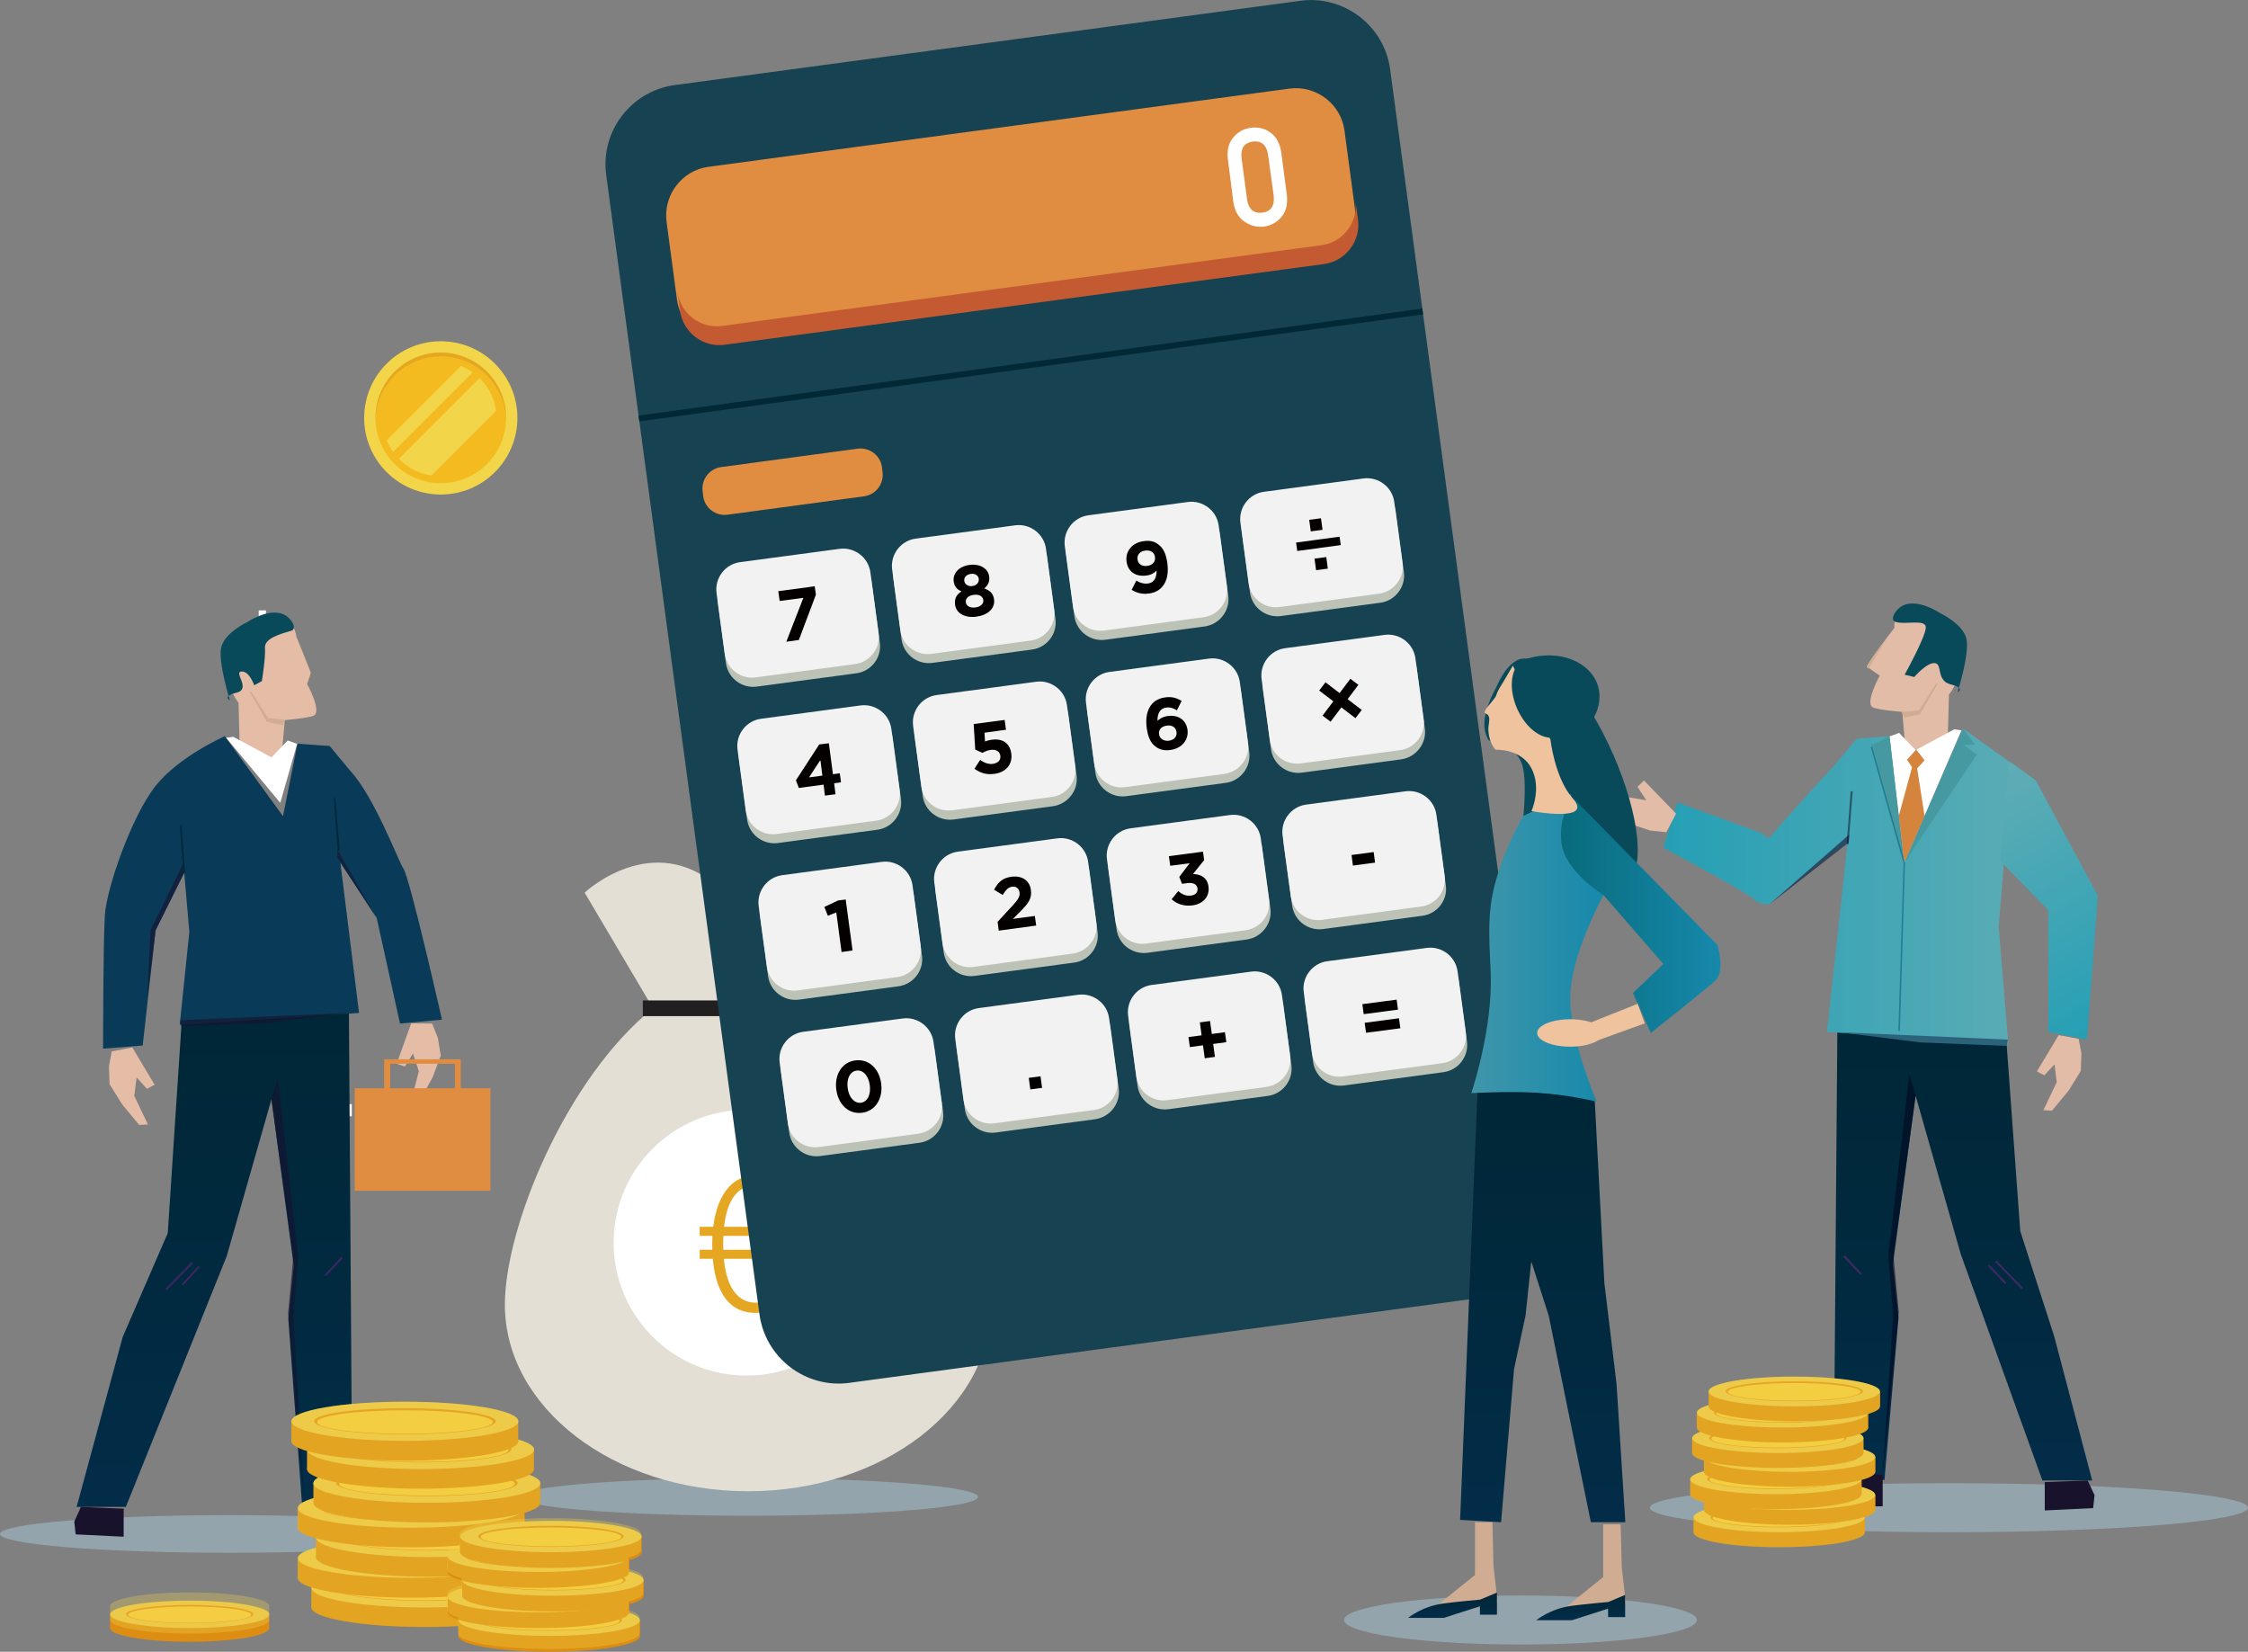 <?xml version="1.0" encoding="utf-8"?>
<!-- Generator: Adobe Illustrator 25.4.1, SVG Export Plug-In . SVG Version: 6.00 Build 0)  -->
<svg version="1.1" id="編集モード" xmlns="http://www.w3.org/2000/svg" xmlns:xlink="http://www.w3.org/1999/xlink" x="0px"
	 y="0px" width="1147px" height="842.7px" viewBox="0 0 1147 842.7" style="enable-background:new 0 0 1147 842.7;"
	 xml:space="preserve">
<rect x="0" y="0" width="1147" height="842.7" fill="#808080" stroke="none"/>
<style type="text/css">
	.st0{opacity:0.6;fill:#A1BDCB;}
	.st1{fill:#E4DFD5;}
	.st2{fill:none;stroke:#221F20;stroke-width:8;stroke-miterlimit:10;}
	.st3{fill:#FFFFFF;}
	.st4{fill:#E5A622;}
	.st5{fill:#164251;}
	.st6{fill:url(#SVGID_1_);}
	.st7{fill:url(#SVGID_00000122696717101569976740000015198570518205528501_);}
	.st8{fill:#BCC2B6;}
	.st9{fill:#F2F2F2;}
	.st10{fill:#C35A32;}
	.st11{fill:#040000;}
	.st12{fill:none;stroke:#002935;stroke-width:3;stroke-miterlimit:10;}
	.st13{fill:#56AEC0;}
	.st14{fill:#A8D3DB;}
	.st15{fill:#E3BCA7;}
	.st16{fill:#084A59;}
	.st17{fill:#CFAC92;}
	.st18{fill:url(#SVGID_00000098917005390294843780000010550744545226985133_);}
	.st19{fill:url(#SVGID_00000056423969308265863950000014102836174185616553_);}
	.st20{opacity:0.6;fill:#03071F;}
	.st21{fill:none;stroke:#3D2964;stroke-miterlimit:10;}
	.st22{fill:#18122D;}
	.st23{fill:#D5843E;}
	.st24{fill:#4699A0;}
	.st25{fill:#2B637A;}
	.st26{opacity:0.6;fill:url(#SVGID_00000032609623580291057050000009822516313095241623_);}
	.st27{fill:none;stroke:#372A62;stroke-miterlimit:10;}
	.st28{fill:none;stroke:#255769;stroke-miterlimit:10;}
	.st29{opacity:0.6;fill:#18122D;}
	.st30{fill:url(#SVGID_00000077302525855449639180000014332333747550242210_);}
	.st31{enable-background:new    ;}
	.st32{fill:#FDFDFE;}
	.st33{fill:#E5BDA7;}
	.st34{fill:#D0AD93;}
	.st35{fill:url(#SVGID_00000056424327142402338320000011428323466247813046_);}
	.st36{fill:#093A57;}
	.st37{fill:none;stroke:#3A2762;stroke-miterlimit:10;}
	.st38{fill:url(#SVGID_00000013195130909599501640000002374893000378095500_);}
	.st39{fill:url(#SVGID_00000143577192879099446160000013088599945389210040_);}
	.st40{fill:url(#SVGID_00000037671217220733998690000006723976994369456033_);}
	.st41{fill:url(#SVGID_00000054987824614661444290000002001490834306453929_);}
	.st42{fill:url(#SVGID_00000082368969304659640200000012414986574023437222_);}
	.st43{fill:url(#SVGID_00000006689448569705859670000002899377436573281945_);}
	.st44{fill:url(#SVGID_00000021117951557007752120000008332367469973468576_);}
	.st45{fill:url(#SVGID_00000149348175393242335820000000274607535367166850_);}
	.st46{fill:#EEC39E;}
	.st47{fill:#DD8E12;}
	.st48{fill:#EBC448;}
	.st49{fill:#E19117;}
	.st50{fill:#F5CB3E;}
	.st51{opacity:0.3;fill:#F2D549;}
	.st52{opacity:0.3;}
	.st53{fill:#F2D549;}
	.st54{fill:#F3BB20;}
</style>
<ellipse class="st0" cx="381.7" cy="763.7" rx="117.3" ry="9.6"/>
<g>
	<g>
		<path class="st1" d="M424.9,510.3l32.5-54.9c0,0-56.2,28-90.3-2.4c-34-30.4-68.8,2.4-68.8,2.4l34.9,59
			c-44.4,35.7-75.6,111.8-75.6,151.2c0,52.6,55.6,95.2,124.1,95.2c68.6,0,124.1-42.6,124.1-95.2
			C505.9,624.7,472.2,544.1,424.9,510.3z"/>
		<line class="st2" x1="328" y1="514.4" x2="428.3" y2="514.4"/>
	</g>
	<circle class="st3" cx="380.9" cy="634" r="67.8"/>
	<g>
		<path class="st4" d="M357,630.5v-4.6h33.5v4.6H357z M357,642.2v-4.6h33.5v4.6H357z M404.6,653.3c-2.9,11.2-10.2,16.5-19.2,16.5
			c-15.3,0-22-13.9-22-34.9c0-22.6,8.7-35.4,22.6-35.4c11.7,0,17.3,8.1,18.6,16.2h-5.3c-2-6.7-6.5-11-13.5-11
			c-10.7,0-16.8,9.6-16.8,30c0,18.4,5.3,29.9,16.7,29.9c6.7,0,11.1-4,13.7-11.3H404.6z"/>
	</g>
</g>
<g>
	<g>
		<path class="st5" d="M752.5,662.5l-319.2,43c-22.2,3-42.8-12.7-45.8-35L309.3,89.2c-3-22.2,12.7-42.8,35-45.8l319.2-43
			c22.2-3,42.8,12.7,45.8,35l78.2,581.3C790.5,638.9,774.8,659.5,752.5,662.5z"/>
		<linearGradient id="SVGID_1_" gradientUnits="userSpaceOnUse" x1="339.815" y1="109.674" x2="691.522" y2="109.674">
			<stop  offset="1.415768e-02" style="stop-color:#E08C41"/>
			<stop  offset="1" style="stop-color:#E08C41"/>
		</linearGradient>
		<path class="st6" d="M669.9,134.3l-296.4,39.9c-13.6,1.8-26.3-7.8-28.1-21.4l-5.3-39.6c-1.8-13.6,7.8-26.3,21.4-28.1l296.4-39.9
			c13.6-1.8,26.3,7.8,28.1,21.4l5.3,39.6C693.1,119.8,683.5,132.5,669.9,134.3z"/>
		
			<linearGradient id="SVGID_00000091695020730266959900000006734407084078305924_" gradientUnits="userSpaceOnUse" x1="358.44" y1="245.71" x2="450.435" y2="245.71">
			<stop  offset="1.415768e-02" style="stop-color:#E08C41"/>
			<stop  offset="1" style="stop-color:#E08C41"/>
		</linearGradient>
		<path style="fill:url(#SVGID_00000091695020730266959900000006734407084078305924_);" d="M440.9,253.2l-69.7,9.4
			c-6,0.8-11.6-3.4-12.4-9.4l-0.3-2.5c-0.8-6,3.4-11.6,9.4-12.4l69.7-9.4c6-0.8,11.6,3.4,12.4,9.4l0.3,2.5
			C451.1,246.8,446.9,252.4,440.9,253.2z"/>
		<g>
			<g>
				<path class="st8" d="M436.9,343.5l-50.8,6.8c-7.6,1-14.7-4.4-15.7-12l-4.2-31.1c-1-7.6,4.4-14.7,12-15.7l50.8-6.8
					c7.6-1,14.7,4.4,15.7,12l4.2,31.1C450,335.4,444.6,342.5,436.9,343.5z"/>
				<path class="st9" d="M436.3,338.8l-50.8,6.8c-7.6,1-14.7-4.4-15.7-12l-4.2-31.1c-1-7.6,4.4-14.7,12-15.7l50.8-6.8
					c7.6-1,14.7,4.4,15.7,12l4.2,31.1C449.3,330.7,443.9,337.8,436.3,338.8z"/>
			</g>
			<g>
				<path class="st8" d="M526.5,331.4l-50.8,6.8c-7.6,1-14.7-4.4-15.7-12l-4.2-31.1c-1-7.6,4.4-14.7,12-15.7l50.8-6.8
					c7.6-1,14.7,4.4,15.7,12l4.2,31.1C539.6,323.3,534.2,330.4,526.5,331.4z"/>
				<path class="st9" d="M525.9,326.8l-50.8,6.8c-7.6,1-14.7-4.4-15.7-12l-4.2-31.1c-1-7.6,4.4-14.7,12-15.7l50.8-6.8
					c7.6-1,14.7,4.4,15.7,12l4.2,31.1C538.9,318.7,533.5,325.8,525.9,326.8z"/>
			</g>
			<g>
				<path class="st8" d="M614.7,319.6l-50.8,6.8c-7.6,1-14.7-4.4-15.7-12l-4.2-31.1c-1-7.6,4.4-14.7,12-15.7l50.8-6.8
					c7.6-1,14.7,4.4,15.7,12l4.2,31.1C627.7,311.5,622.3,318.5,614.7,319.6z"/>
				<path class="st9" d="M614,314.9l-50.8,6.8c-7.6,1-14.7-4.4-15.7-12l-4.2-31.1c-1-7.6,4.4-14.7,12-15.7l50.8-6.8
					c7.6-1,14.7,4.4,15.7,12l4.2,31.1C627.1,306.8,621.7,313.9,614,314.9z"/>
			</g>
			<g>
				<path class="st8" d="M704.3,307.5l-50.8,6.8c-7.6,1-14.7-4.4-15.7-12l-4.2-31.1c-1-7.6,4.4-14.7,12-15.7l50.8-6.8
					c7.6-1,14.7,4.4,15.7,12l4.2,31.1C717.3,299.4,711.9,306.5,704.3,307.5z"/>
				<path class="st9" d="M703.6,302.9l-50.8,6.8c-7.6,1-14.7-4.4-15.7-12l-4.2-31.1c-1-7.6,4.4-14.7,12-15.7l50.8-6.8
					c7.6-1,14.7,4.4,15.7,12l4.2,31.1C716.7,294.7,711.3,301.8,703.6,302.9z"/>
			</g>
		</g>
		<g>
			<g>
				<path class="st8" d="M447.7,423.3l-50.8,6.8c-7.6,1-14.7-4.4-15.7-12l-4.2-31.1c-1-7.6,4.4-14.7,12-15.7l50.8-6.8
					c7.6-1,14.7,4.4,15.7,12l4.2,31.1C460.7,415.2,455.3,422.3,447.7,423.3z"/>
				<path class="st9" d="M447,418.7l-50.8,6.8c-7.6,1-14.7-4.4-15.7-12l-4.2-31.1c-1-7.6,4.4-14.7,12-15.7l50.8-6.8
					c7.6-1,14.7,4.4,15.7,12l4.2,31.1C460.1,410.6,454.7,417.7,447,418.7z"/>
			</g>
			<g>
				<path class="st8" d="M537.3,411.3l-50.8,6.8c-7.6,1-14.7-4.4-15.7-12l-4.2-31.1c-1-7.6,4.4-14.7,12-15.7l50.8-6.8
					c7.6-1,14.7,4.4,15.7,12l4.2,31.1C550.3,403.2,544.9,410.2,537.3,411.3z"/>
				<path class="st9" d="M536.6,406.6l-50.8,6.8c-7.6,1-14.7-4.4-15.7-12l-4.2-31.1c-1-7.6,4.4-14.7,12-15.7l50.8-6.8
					c7.6-1,14.7,4.4,15.7,12l4.2,31.1C549.7,398.5,544.3,405.6,536.6,406.6z"/>
			</g>
			<g>
				<path class="st8" d="M625.4,399.4l-50.8,6.8c-7.6,1-14.7-4.4-15.7-12l-4.2-31.1c-1-7.6,4.4-14.7,12-15.7l50.8-6.8
					c7.6-1,14.7,4.4,15.7,12l4.2,31.1C638.4,391.3,633,398.4,625.4,399.4z"/>
				<path class="st9" d="M624.8,394.8l-50.8,6.8c-7.6,1-14.7-4.4-15.7-12l-4.2-31.1c-1-7.6,4.4-14.7,12-15.7l50.8-6.8
					c7.6-1,14.7,4.4,15.7,12l4.2,31.1C637.8,386.7,632.4,393.7,624.8,394.8z"/>
			</g>
			<g>
				<path class="st8" d="M715,387.4l-50.8,6.8c-7.6,1-14.7-4.4-15.7-12l-4.2-31.1c-1-7.6,4.4-14.7,12-15.7l50.8-6.8
					c7.6-1,14.7,4.4,15.7,12l4.2,31.1C728,379.2,722.6,386.3,715,387.4z"/>
				<path class="st9" d="M714.4,382.7l-50.8,6.8c-7.6,1-14.7-4.4-15.7-12l-4.2-31.1c-1-7.6,4.4-14.7,12-15.7l50.8-6.8
					c7.6-1,14.7,4.4,15.7,12l4.2,31.1C727.4,374.6,722,381.7,714.4,382.7z"/>
			</g>
		</g>
		<g>
			<g>
				<path class="st8" d="M458.4,503.2l-50.8,6.8c-7.6,1-14.7-4.4-15.7-12l-4.2-31.1c-1-7.6,4.4-14.7,12-15.7l50.8-6.8
					c7.6-1,14.7,4.4,15.7,12l4.2,31.1C471.5,495.1,466,502.2,458.4,503.2z"/>
				<path class="st9" d="M457.8,498.5l-50.8,6.8c-7.6,1-14.7-4.4-15.7-12l-4.2-31.1c-1-7.6,4.4-14.7,12-15.7l50.8-6.8
					c7.6-1,14.7,4.4,15.7,12l4.2,31.1C470.8,490.4,465.4,497.5,457.8,498.5z"/>
			</g>
			<g>
				<path class="st8" d="M548,491.1l-50.8,6.8c-7.6,1-14.7-4.4-15.7-12l-4.2-31.1c-1-7.6,4.4-14.7,12-15.7l50.8-6.8
					c7.6-1,14.7,4.4,15.7,12l4.2,31.1C561.1,483,555.7,490.1,548,491.1z"/>
				<path class="st9" d="M547.4,486.5l-50.8,6.8c-7.6,1-14.7-4.4-15.7-12l-4.2-31.1c-1-7.6,4.4-14.7,12-15.7l50.8-6.8
					c7.6-1,14.7,4.4,15.7,12l4.2,31.1C560.4,478.4,555,485.4,547.4,486.5z"/>
			</g>
			<g>
				<path class="st8" d="M636.2,479.3l-50.8,6.8c-7.6,1-14.7-4.4-15.7-12l-4.2-31.1c-1-7.6,4.4-14.7,12-15.7l50.8-6.8
					c7.6-1,14.7,4.4,15.7,12l4.2,31.1C649.2,471.1,643.8,478.2,636.2,479.3z"/>
				<path class="st9" d="M635.5,474.6l-50.8,6.8c-7.6,1-14.7-4.4-15.7-12l-4.2-31.1c-1-7.6,4.4-14.7,12-15.7l50.8-6.8
					c7.6-1,14.7,4.4,15.7,12l4.2,31.1C648.6,466.5,643.2,473.6,635.5,474.6z"/>
			</g>
			<g>
				<path class="st8" d="M725.8,467.2l-50.8,6.8c-7.6,1-14.7-4.4-15.7-12L655,431c-1-7.6,4.4-14.7,12-15.7l50.8-6.8
					c7.6-1,14.7,4.4,15.7,12l4.2,31.1C738.8,459.1,733.4,466.2,725.8,467.2z"/>
				<path class="st9" d="M725.1,462.5l-50.8,6.8c-7.6,1-14.7-4.4-15.7-12l-4.2-31.1c-1-7.6,4.4-14.7,12-15.7l50.8-6.8
					c7.6-1,14.7,4.4,15.7,12l4.2,31.1C738.2,454.4,732.8,461.5,725.1,462.5z"/>
			</g>
		</g>
		<g>
			<g>
				<path class="st8" d="M469.2,583l-50.8,6.8c-7.6,1-14.7-4.4-15.7-12l-4.2-31.1c-1-7.6,4.4-14.7,12-15.7l50.8-6.8
					c7.6-1,14.7,4.4,15.7,12l4.2,31.1C482.2,574.9,476.8,582,469.2,583z"/>
				<path class="st9" d="M468.5,578.4l-50.8,6.8c-7.6,1-14.7-4.4-15.7-12l-4.2-31.1c-1-7.6,4.4-14.7,12-15.7l50.8-6.8
					c7.6-1,14.7,4.4,15.7,12l4.2,31.1C481.6,570.3,476.2,577.3,468.5,578.4z"/>
			</g>
			<g>
				<path class="st8" d="M558.8,571l-50.8,6.8c-7.6,1-14.7-4.4-15.7-12l-4.2-31.1c-1-7.6,4.4-14.7,12-15.7l50.8-6.8
					c7.6-1,14.7,4.4,15.7,12l4.2,31.1C571.8,562.9,566.4,569.9,558.8,571z"/>
				<path class="st9" d="M558.1,566.3l-50.8,6.8c-7.6,1-14.7-4.4-15.7-12l-4.2-31.1c-1-7.6,4.4-14.7,12-15.7l50.8-6.8
					c7.6-1,14.7,4.4,15.7,12l4.2,31.1C571.2,558.2,565.8,565.3,558.1,566.3z"/>
			</g>
			<g>
				<path class="st8" d="M646.9,559.1l-50.8,6.8c-7.6,1-14.7-4.4-15.7-12l-4.2-31.1c-1-7.6,4.4-14.7,12-15.7l50.8-6.8
					c7.6-1,14.7,4.4,15.7,12l4.2,31.1C659.9,551,654.5,558.1,646.9,559.1z"/>
				<path class="st9" d="M646.3,554.5l-50.8,6.8c-7.6,1-14.7-4.4-15.7-12l-4.2-31.1c-1-7.6,4.4-14.7,12-15.7l50.8-6.8
					c7.6-1,14.7,4.4,15.7,12l4.2,31.1C659.3,546.3,653.9,553.4,646.3,554.5z"/>
			</g>
			<g>
				<path class="st8" d="M736.5,547l-50.8,6.8c-7.6,1-14.7-4.4-15.7-12l-4.2-31.1c-1-7.6,4.4-14.7,12-15.7l50.8-6.8
					c7.6-1,14.7,4.4,15.7,12l4.2,31.1C749.5,538.9,744.1,546,736.5,547z"/>
				<path class="st9" d="M735.9,542.4l-50.8,6.8c-7.6,1-14.7-4.4-15.7-12l-4.2-31.1c-1-7.6,4.4-14.7,12-15.7l50.8-6.8
					c7.6-1,14.7,4.4,15.7,12l4.2,31.1C748.9,534.3,743.5,541.4,735.9,542.4z"/>
			</g>
		</g>
		<path class="st10" d="M674.3,125.1l-305.9,41.2c-11,1.5-21.2-6.3-22.7-17.3l1.3,9.6c1.5,11,11.7,18.8,22.7,17.3l305.9-41.2
			c11-1.5,18.8-11.7,17.3-22.7l-1.3-9.6C693.1,113.4,685.3,123.6,674.3,125.1z"/>
		<g>
			<path class="st11" d="M397.1,301.6l18.6-2.5l0.6,4.3l-8.7,23.1l-6.4,0.9l8.7-22.4l-12.1,1.6L397.1,301.6z"/>
		</g>
		<g>
			<path class="st11" d="M498.2,314.6c-5.7,0.8-10.3-1.6-10.9-6.1c-0.4-3.2,0.8-5.2,3.3-6.8c-2.2-0.9-3.7-2.4-4-5.2
				c-0.5-4,2.7-7.6,8.1-8.3c5.4-0.7,9.5,1.9,10,5.9c0.4,2.8-0.7,4.6-2.5,6.1c2.8,1,4.6,2.5,5,5.6C507.8,310.5,504,313.8,498.2,314.6
				z M495.3,292.8c-2.3,0.3-3.5,1.9-3.3,3.5c0.2,1.8,1.9,3,4.1,2.7c2.2-0.3,3.5-1.8,3.3-3.7C499.2,293.7,497.6,292.4,495.3,292.8z
				 M496.8,303.5c-2.6,0.3-4.3,1.8-4,3.8c0.2,1.8,2.1,3,4.9,2.6c2.8-0.4,4.3-2,4-3.8C501.4,304,499.3,303.1,496.8,303.5z"/>
		</g>
		<g>
			<path class="st11" d="M586.3,302.8c-3.8,0.5-6.5-0.4-8.9-1.9l2.4-4.7c2.1,1.3,3.8,1.7,5.9,1.5c3.2-0.4,4.5-3,4.4-6.6
				c-1.1,1.2-2.7,2.2-5,2.5c-5.6,0.8-9.6-1.9-10.3-7.1c-0.7-5.2,2.8-9.6,8.6-10.4c3.5-0.5,5.6,0.1,7.8,1.8c2.1,1.6,3.7,4.2,4.4,9.3
				C596.8,295.6,593.6,301.8,586.3,302.8z M584.3,280.9c-2.8,0.4-4.2,2.2-3.9,4.5c0.3,2.3,2.2,3.7,5,3.3c2.8-0.4,4.2-2.2,3.9-4.5
				C589.1,281.9,587.1,280.5,584.3,280.9z"/>
		</g>
		<g>
			<path class="st11" d="M422.9,379.2l2.1,15.8l3.5-0.5l0.6,4.6l-3.5,0.5l0.7,5.6l-5.4,0.7l-0.7-5.6l-12.6,1.7l-1.5-3.9l11.9-18.3
				L422.9,379.2z M418.6,387.7l-5.8,8.9l6.8-0.9L418.6,387.7z"/>
		</g>
		<g>
			<path class="st11" d="M496.8,369.4l15.8-2.1l0.7,5l-11,1.5l0.3,4.5c1-0.4,1.9-0.7,3.3-0.9c5.1-0.7,9.3,1.2,10.1,7.1
				c0.7,5.5-2.7,9.5-8.6,10.3c-4.1,0.6-7.3-0.5-10.2-2.6l2.9-4.5c2.2,1.5,4.2,2.3,6.5,2c2.7-0.4,4.1-1.9,3.8-4.2
				c-0.3-2.2-2.3-3.3-5-2.9c-1.6,0.2-3,0.9-4.2,1.5l-3.6-1.7L496.8,369.4z"/>
		</g>
		<g>
			<path class="st11" d="M600.5,362.4c-1.9-1.1-3.3-1.7-5.5-1.4c-3.2,0.4-4.5,3.2-4.4,6.7c1.2-1,2.6-2,5.1-2.4
				c5.1-0.7,9.4,1.6,10.2,7c0.7,5.3-3,9.5-8.6,10.3c-3.4,0.5-5.8-0.2-7.8-1.8c-2.1-1.6-3.7-4.2-4.4-9.4c-1.1-8,1.7-14.6,9.4-15.6
				c3.5-0.5,5.9,0.3,8.4,1.8L600.5,362.4z M595.3,370.2c-2.8,0.4-4.2,2.1-3.9,4.4c0.3,2.2,2.2,3.6,5,3.3c2.8-0.4,4.2-2.2,3.9-4.4
				C600,371.1,598.1,369.8,595.3,370.2z"/>
		</g>
		<g>
			<path class="st11" d="M673.1,352.3l3.2-4.2l7.2,5.5l5.5-7.3l4.1,3.1l-5.5,7.3l7.2,5.5l-3.2,4.2l-7.2-5.5l-5.5,7.3l-4.1-3.1
				l5.5-7.3L673.1,352.3z"/>
		</g>
		<g>
			<path class="st11" d="M427.6,459.4l3.9-0.5l3.5,26l-5.6,0.8l-2.7-20.2l-4.3,1.7l-1.8-4.5L427.6,459.4z"/>
		</g>
		<g>
			<path class="st11" d="M511.6,456.6l-4.4-2.7c2.1-3.8,4.3-6,8.9-6.6c5.5-0.7,9.3,2,9.9,6.8c0.6,4.3-1.3,6.8-5.4,10.9l-3.8,3.8
				l11.2-1.5l0.7,4.9l-19.1,2.6l-0.6-4.5l7.6-8.2c2.8-3.1,3.9-4.7,3.6-6.8c-0.3-2.2-1.9-3.2-3.9-2.9
				C514.4,452.7,513.2,454,511.6,456.6z"/>
		</g>
		<g>
			<path class="st11" d="M597.1,441.7l-0.7-4.9l17.4-2.3l0.6,4.3l-5.7,7.1c3.6,0.1,7.2,1.5,7.9,6.3c0.7,4.9-2.4,8.9-8.1,9.7
				c-4.6,0.6-8.1-0.8-10.7-3.1l3.4-4.2c2,1.8,4,2.6,6.6,2.3c2.1-0.3,3.5-1.7,3.2-3.7c-0.3-2.1-2.3-3.1-5.5-2.6l-2.4,0.3l-1.4-3.5
				l5.3-7L597.1,441.7z"/>
		</g>
		<g>
			<path class="st11" d="M690.3,441.6l-0.7-5.4l11.3-1.5l0.7,5.4L690.3,441.6z"/>
		</g>
		<g>
			<path class="st11" d="M439.9,567.7c-6.9,0.9-12.2-4.2-13.2-11.8c-1-7.5,2.8-14,9.7-14.9c6.9-0.9,12.2,4.2,13.2,11.8
				C450.6,560.3,446.8,566.8,439.9,567.7z M437,546.2c-3.4,0.5-5.1,4.2-4.5,8.9c0.6,4.7,3.4,7.9,6.8,7.5c3.4-0.5,5.1-4.2,4.5-8.9
				C443.2,549,440.5,545.7,437,546.2z"/>
		</g>
		<g>
			<path class="st11" d="M525.7,555.8l-0.8-5.9l6-0.8l0.8,5.9L525.7,555.8z"/>
		</g>
		<g>
			<path class="st11" d="M612.2,521.6l5.2-0.7l0.9,6.6l6.7-0.9l0.7,5.1l-6.7,0.9l0.9,6.6l-5.2,0.7l-0.9-6.6l-6.7,0.9l-0.7-5.1
				l6.7-0.9L612.2,521.6z"/>
		</g>
		<g>
			<path class="st11" d="M712.6,510l0.7,5.1l-17.5,2.3l-0.7-5.1L712.6,510z M713.8,519.5l0.7,5.1l-17.5,2.3l-0.7-5.1L713.8,519.5z"
				/>
		</g>
		<g>
			<path class="st3" d="M626.5,81.2c-0.6-4.6,0.4-8.3,2.8-11.1c2.3-2.8,5.2-4.4,8.9-4.9c3.7-0.5,7.1,0.3,10,2.4
				c3,2.1,4.8,5.5,5.5,10l2.9,21.9c0.5,4.6-0.4,8.3-2.7,11.1c-2.3,2.8-5.3,4.5-9,5c-3.6,0.4-6.9-0.4-9.9-2.5c-3.1-2.1-5-5.4-5.7-10
				L626.5,81.2z M647,78.9c-0.8-5-3.4-7.2-7.8-6.7c-4.4,0.7-6.3,3.5-5.7,8.5l2.8,21.1c0.8,5,3.4,7.2,7.8,6.7
				c4.4-0.6,6.3-3.5,5.8-8.5L647,78.9z"/>
		</g>
		<g>
			<g>
				<path class="st11" d="M683.5,273.8l0.6,4.3l-22.2,3l-0.6-4.3L683.5,273.8z"/>
			</g>
			<g>
				<path class="st11" d="M668.8,271.1l-0.8-5.9l6-0.8l0.8,5.9L668.8,271.1z"/>
			</g>
			<g>
				<path class="st11" d="M671.5,290.9l-0.8-5.9l6-0.8l0.8,5.9L671.5,290.9z"/>
			</g>
		</g>
	</g>
	<line class="st12" x1="326" y1="213.5" x2="725.9" y2="158.9"/>
</g>
<g>
	<g>
		<path class="st13" d="M1042.6,724.4l-3-12.2c1.4-0.2,2.8-0.4,4.1-0.7c2.2-0.5,4.3-1.3,6.3-2.3l3,12.2c-2,1-4.1,1.8-6.3,2.3
			C1045.3,724,1043.9,724.2,1042.6,724.4z"/>
		<path class="st14" d="M939.2,575.6l1.5-5.9c3,1,6.1,1.8,9.3,2.6c2,0.5,3.9,0.9,5.9,1.3l-1.5,5.8c-2-0.4-3.9-0.8-5.9-1.3
			C945.4,577.4,942.3,576.6,939.2,575.6z"/>
		<ellipse class="st0" cx="994.4" cy="769.2" rx="152.6" ry="12.5"/>
		<path class="st15" d="M994.4,354.4c0,0,10.8-13.6,7.6-29.3c-1.7-8.3-22.3-14.4-29.3-14.4s-6.1,9.6-6.1,9.6s-13.1,16.9-14.1,19.8
			l6.6,4.6c0,0-7.8,14.1-3.5,16.2c2.5,1.3,15,2.3,15,2.3l1.8,20.9l21.4-6.6L994.4,354.4z"/>
		<path class="st16" d="M982.6,320.4c0.4-4.9-10.2-1.5-15.4-3.1c-3.3-1-0.1-6.6,4-8.5c7.7-3.5,18.9,4.1,18.9,4.1s11.4,5.4,13.2,12.9
			c1.8,7.5-4.5,27.4-4.5,27.4s4.2-2.1-3.4-4c-7.7-1.9-4.1-10.5-8.2-10.9c-4.1-0.4-10.5,7.1-10.5,7.1l-4.9-1.2
			C971.8,344.3,982.2,325.4,982.6,320.4z"/>
		<polygon class="st17" points="988.7,348.8 979.6,364.4 971.4,366.1 970.5,363.3 979.2,362.4 987.7,348.8 		"/>
		<polygon class="st17" points="955.8,337.1 963.7,323.9 952.4,340.1 953.4,341.2 		"/>
		
			<linearGradient id="SVGID_00000155848107018182575400000007198646072719757212_" gradientUnits="userSpaceOnUse" x1="1947.28" y1="755.25" x2="1947.28" y2="522.566" gradientTransform="matrix(-1 0 0 1 2948.914 0)">
			<stop  offset="0" style="stop-color:#022C48"/>
			<stop  offset="1" style="stop-color:#002736"/>
		</linearGradient>
		<polygon style="fill:url(#SVGID_00000155848107018182575400000007198646072719757212_);" points="935.7,747.7 961.5,755.2 
			968.7,672.3 965.8,645.2 977.4,559 1000.5,640 1042.1,755.3 1067.5,755.3 1048.1,681.7 1030.8,628.1 1023.6,529.5 969,526 
			937.5,522.6 		"/>
		
			<linearGradient id="SVGID_00000085238448368807866630000001596265218852268963_" gradientUnits="userSpaceOnUse" x1="1899.851" y1="452.208" x2="2100.189" y2="452.208" gradientTransform="matrix(-1 0 0 1 2948.914 0)">
			<stop  offset="0" style="stop-color:#60ADB5"/>
			<stop  offset="1" style="stop-color:#259FB5"/>
		</linearGradient>
		<path style="fill:url(#SVGID_00000085238448368807866630000001596265218852268963_);" d="M855.9,409.4l43.8,16
			c0,0,1.8,4.6,5.3-0.4c2.2-3.1,19.1-21.7,31.3-34.9l11-13.2l1.3-0.1c0.2-0.2,0.3-0.4,0.3-0.4l0,0.3l15.1-1.1l7.5,64.6l30.1-68.5
			l35.6,25.5l9.6,16.8l2.3,36.4l-25.8-20.5l-3.5,42.8l4.9,59.9l-92.5-6.1l10.4-95.9l-7.6,4.9l-32.3,25.8c0,0-5.8,0-7.7-2.5
			c-1.9-2.5-46.4-26.4-46.4-26.4L855.9,409.4z"/>
		<polygon class="st20" points="963.5,640.5 965.9,670.9 960.6,752.6 968.8,669.4 966.1,640.8 977.4,559 974.2,547.8 		"/>
		<line class="st21" x1="1014.6" y1="645.5" x2="1023.3" y2="654.7"/>
		<polygon class="st22" points="895.3,768.5 945,768.5 948.7,765.1 951.9,768.5 960.6,768.5 960.6,752.6 935.9,749.3 923.6,760.3 
			895.3,766.5 		"/>
		<polygon class="st22" points="1043.3,770.6 1068,769.4 1068.7,762.8 1065.2,755.3 1043.3,756.1 		"/>
		<polygon class="st3" points="971.6,440.2 1000.8,372.6 997.1,372.1 977.4,382.7 969,373.9 964.1,375.7 		"/>
		<polygon class="st23" points="975.6,391.4 968.8,416.3 971.6,440.2 982,416.5 978.2,392 982,387.9 977.7,382.4 973,387.6 		"/>
		<polygon class="st24" points="1008.6,385 971.6,440.2 1001.6,371.7 1007.7,379.8 1002,380.1 		"/>
		<polygon class="st24" points="954.8,380.1 971.6,440.2 964.1,375.7 		"/>
		<polygon class="st25" points="1023.9,533.6 979.7,531.8 938.3,526.6 1024.5,530.4 		"/>
		
			<linearGradient id="SVGID_00000060024199695343113830000015382117177243521951_" gradientUnits="userSpaceOnUse" x1="954.451" y1="453.433" x2="971.955" y2="453.433">
			<stop  offset="0" style="stop-color:#06647E"/>
			<stop  offset="1" style="stop-color:#0A657F"/>
		</linearGradient>
		<polygon style="opacity:0.6;fill:url(#SVGID_00000060024199695343113830000015382117177243521951_);" points="969.4,526 
			968.6,526 971.2,440.3 954.5,381.1 955.2,380.9 972,440.2 972,440.2 		"/>
		<line class="st27" x1="1025" y1="411.3" x2="1023.3" y2="429.8"/>
		<line class="st28" x1="944.8" y1="403.7" x2="942.7" y2="430.7"/>
		<polygon class="st15" points="838.8,398.2 835.5,401.4 840,408.3 830,406.6 823.6,411.3 823.9,415.3 832.6,420.6 841.9,423.7 
			850.2,424.6 855.2,415.1 		"/>
		<line class="st21" x1="1018.3" y1="643.4" x2="1031.8" y2="657.3"/>
		<line class="st21" x1="940.9" y1="640.8" x2="949.6" y2="650.1"/>
		<polygon class="st29" points="943.5,425.8 943.2,429.9 902.8,461.4 		"/>
		<polygon class="st29" points="1042.7,445.3 1042.7,445.3 1023.6,430.7 1024.5,426.7 1045.3,445.2 		"/>
		<g>
			
				<linearGradient id="SVGID_00000005254667473765605490000009798344320011443601_" gradientUnits="userSpaceOnUse" x1="1943.112" y1="399.745" x2="1871.756" y2="523.336" gradientTransform="matrix(-1 0 0 1 2948.914 0)">
				<stop  offset="0" style="stop-color:#60ADB5"/>
				<stop  offset="1" style="stop-color:#259FB5"/>
			</linearGradient>
			<polygon style="fill:url(#SVGID_00000005254667473765605490000009798344320011443601_);" points="1045.1,464.4 1020.5,439.1 
				1025.3,388.5 1038.7,398.1 1070.4,457 1064.8,530.4 1045.1,526.5 			"/>
		</g>
		<polygon class="st15" points="1039.3,546.6 1043.1,548.6 1048.3,543 1049.4,552.1 1042.6,566.4 1047,566.6 1055.5,556.4 
			1061.7,546.3 1062,537.4 1060.6,530 1050.4,528.1 		"/>
	</g>
	<g>
		<g id="XMLID_123_" class="st31">
			<path id="XMLID_124_" class="st32" d="M132,322.2h-6v-3.9h6v-6.9h3.7v6.9h6v3.9h-6v6.9H132V322.2z"/>
		</g>
		<g id="XMLID_120_" class="st31">
			<path id="XMLID_121_" class="st32" d="M164.3,569.5h-9.4v-6.2h9.4v-11h5.8v11h9.4v6.2h-9.4v11h-5.8V569.5z"/>
		</g>
		<ellipse class="st0" cx="117.2" cy="782.6" rx="117.2" ry="9.6"/>
		<path class="st33" d="M121.7,358.5c0,0-10.6-13.5-7.5-29c1.6-8.2,22-14.2,29-14.2s8,9.5,8,9.5s6.4,15.6,7.4,18.5l-1.9,5.7
			c0,0,7.7,13.9,3.4,16.1c-2.5,1.2-14.8,2.3-14.8,2.3l-1.8,20.6l-21.2-6.6L121.7,358.5z"/>
		<path class="st16" d="M135.2,330.5c-0.4-4.9,8.2-7.2,13.4-8.7c3.3-1,0.1-6.6-4-8.4c-7.6-3.4-18.7,4.1-18.7,4.1s-11.2,5.3-13,12.7
			c-1.8,7.4,4.4,27.1,4.4,27.1s-4.2-2.1,3.4-3.9c7.6-1.9-1.6-10.4,2.4-10.8c4.1-0.4,6.6,7,6.6,7l3.9-2.1
			C133.6,347.5,135.6,335.4,135.2,330.5z"/>
		<polygon class="st34" points="127.3,352.9 136.2,368.3 144.4,370 145.3,367.2 136.7,366.3 128.3,352.9 		"/>
		
			<linearGradient id="SVGID_00000057128835143965530320000000621872836017502856_" gradientUnits="userSpaceOnUse" x1="109.363" y1="768.82" x2="109.363" y2="512.756">
			<stop  offset="0" style="stop-color:#022C48"/>
			<stop  offset="1" style="stop-color:#002736"/>
		</linearGradient>
		<polygon style="fill:url(#SVGID_00000057128835143965530320000000621872836017502856_);" points="179.7,761.4 154.2,768.8 
			147.1,672.8 149.9,645.9 138.5,560.8 115.7,640.8 64.2,768.8 39.1,768.8 62.6,682.1 85.6,629.1 92.8,519.6 146.8,516.1 178,512.8 
					"/>
		<path class="st36" d="M225.5,520.2c0,0-16.3-72.1-19.7-77.1c-2.2-3.1-14.7-36.3-26.7-49.4l-10.9-13.1l-1.2-0.1
			c-0.2-0.2-0.3-0.3-0.3-0.3l0,0.3l-14.9-1.1l-7.4,37l-29.7-40.8c0,0-23.1,10.1-35.2,25.2s-25.1,52-26,66.2c-0.9,14.2-0.9,68-0.9,68
			l20.2-1.6l6.6-58.8l14.6-29.3l2.6,30.2l-4.9,47.3l91.5-6l-10.3-82.9l-0.2,4.8l19.5,29.6l11.9,53.9L225.5,520.2z"/>
		<polygon class="st29" points="152.2,641.4 149.8,671.4 155.1,766.2 147,669.9 149.6,641.6 138.5,560.8 141.7,549.6 		"/>
		<line class="st37" x1="101.6" y1="646.2" x2="93.1" y2="655.4"/>
		<polygon class="st22" points="219.7,782 170.5,782 166.8,778.5 163.7,782 155.1,782 155.1,766.2 179.5,763 191.7,773.8 
			219.7,779.9 		"/>
		<polygon class="st22" points="63.1,784 38.6,782.8 37.9,776.3 41.3,768.8 63.1,769.7 		"/>
		<polygon class="st3" points="143,409.6 115.4,376.4 119,375.9 138.5,386.4 146.8,377.8 151.6,379.5 		"/>
		<polygon class="st33" points="78.9,553.4 75,555.5 69.7,549.7 68.5,559.1 75.5,573.7 71,573.9 62.3,563.4 55.9,553.1 55.6,544 
			57,536.4 67.5,534.4 		"/>
		<polygon class="st29" points="92.5,523.6 136.2,521.9 177.1,516.8 91.9,520.5 		"/>
		<polygon class="st29" points="75.1,509.5 79.4,474.6 93.9,445.3 93.1,441.3 76.8,474.6 		"/>
		
			<linearGradient id="SVGID_00000128487276984863382810000004706441137851139480_" gradientUnits="userSpaceOnUse" x1="91.746" y1="433.175" x2="94.4" y2="433.175">
			<stop  offset="0" style="stop-color:#022C48"/>
			<stop  offset="1" style="stop-color:#002736"/>
		</linearGradient>
		<polygon style="fill:url(#SVGID_00000128487276984863382810000004706441137851139480_);" points="93.5,445.3 91.7,421.1 92.7,421 
			94.4,445.3 		"/>
		
			<linearGradient id="SVGID_00000103242918584577745650000012229057659284807046_" gradientUnits="userSpaceOnUse" x1="170.243" y1="420.536" x2="173.286" y2="420.536">
			<stop  offset="0" style="stop-color:#022C48"/>
			<stop  offset="1" style="stop-color:#002736"/>
		</linearGradient>
		<polygon style="fill:url(#SVGID_00000103242918584577745650000012229057659284807046_);" points="172.3,433.9 170.2,407.2 
			171.2,407.2 173.3,433.8 		"/>
		<line class="st37" x1="98.1" y1="644.2" x2="84.7" y2="657.9"/>
		<line class="st37" x1="174.5" y1="641.6" x2="165.9" y2="650.8"/>
		<polygon class="st29" points="172,433.2 172.1,437.3 192.1,468.4 		"/>
		<polygon class="st33" points="202.4,542.7 206.6,544.1 210.7,537.5 213.7,546.5 209.7,562.2 214.2,561.5 220.7,549.7 224.9,538.5 
			223.4,529.5 220.5,522.2 209.8,522.1 		"/>
		
			<linearGradient id="SVGID_00000072243174862650969260000017516122343399689884_" gradientUnits="userSpaceOnUse" x1="180.979" y1="573.91" x2="250.137" y2="573.91">
			<stop  offset="1.415768e-02" style="stop-color:#E08C41"/>
			<stop  offset="1" style="stop-color:#E08C41"/>
		</linearGradient>
		<path style="fill:url(#SVGID_00000072243174862650969260000017516122343399689884_);" d="M235.1,555.2v-14.8H196v14.8h-15v52.3
			h69.2v-52.3H235.1z M199.1,542.7h33v12.5h-33V542.7z"/>
	</g>
	<g>
		<ellipse class="st0" cx="775.8" cy="826.5" rx="90" ry="12.5"/>
		<path class="st16" d="M788.3,376.5c0,0,2.1-36.2-7.8-40c-9.9-3.8-16.9,13.8-16.9,13.8s-4.9,8.4-6,16s2.1,11.5,2.1,11.5
			s13,1.1,16.8,11.9c3.8,10.8-0.9,41-0.9,41s28.8-9,19.9-22.7C787.7,396.1,788.3,376.5,788.3,376.5z"/>
		
			<ellipse transform="matrix(0.916 -0.402 0.402 0.916 -90.231 356.132)" class="st16" cx="804.6" cy="393.3" rx="19.9" ry="61.6"/>
		<g>
			
				<linearGradient id="SVGID_00000066503725980180444830000009028640927696153780_" gradientUnits="userSpaceOnUse" x1="2161.765" y1="776.624" x2="2161.765" y2="553.287" gradientTransform="matrix(-1 0 0 1 2948.914 0)">
				<stop  offset="0" style="stop-color:#022C48"/>
				<stop  offset="1" style="stop-color:#002736"/>
			</linearGradient>
			<polygon style="fill:url(#SVGID_00000066503725980180444830000009028640927696153780_);" points="745,775.4 765.9,776.6 
				772.5,698.6 778.4,671 781.3,643.5 790.2,671.2 811.7,776.6 829.3,776.6 824.8,706 818.6,654.6 813.6,559.9 775.8,556.6 
				754,553.3 			"/>
			<polygon class="st17" points="829.6,818.3 796.4,822 818,804.6 818,777.7 826.9,777.7 827.5,799.8 			"/>
			
				<linearGradient id="SVGID_00000121244512000571433940000003209157719261150874_" gradientUnits="userSpaceOnUse" x1="806.643" y1="826.485" x2="806.643" y2="813.561">
				<stop  offset="0" style="stop-color:#022C48"/>
				<stop  offset="1" style="stop-color:#002736"/>
			</linearGradient>
			<path style="fill:url(#SVGID_00000121244512000571433940000003209157719261150874_);" d="M820.6,817.3c0,0-13.5,1.2-19,2
				c-10.8,1.5-17.7,7.3-17.7,7.3h18.2l18.4-5.9v4.3h8.7v-11.3L820.6,817.3z"/>
			<polygon class="st17" points="764.1,817.2 731,820.9 752.6,803.5 752.6,776.6 761.5,776.6 762,798.7 			"/>
			
				<linearGradient id="SVGID_00000075146770556375788920000012527440909943215238_" gradientUnits="userSpaceOnUse" x1="741.226" y1="825.352" x2="741.226" y2="812.428">
				<stop  offset="0" style="stop-color:#022C48"/>
				<stop  offset="1" style="stop-color:#002736"/>
			</linearGradient>
			<path style="fill:url(#SVGID_00000075146770556375788920000012527440909943215238_);" d="M755.2,816.1c0,0-13.5,1.2-19,2
				c-10.8,1.5-17.7,7.3-17.7,7.3h18.2l18.4-5.9v4.3h8.7v-11.3L755.2,816.1z"/>
		</g>
		
			<linearGradient id="SVGID_00000108994234976804894520000004631619733346996117_" gradientUnits="userSpaceOnUse" x1="750.601" y1="483.495" x2="818.123" y2="483.495">
			<stop  offset="0" style="stop-color:#4096AA"/>
			<stop  offset="1" style="stop-color:#1689AC"/>
		</linearGradient>
		<path style="fill:url(#SVGID_00000108994234976804894520000004631619733346996117_);" d="M818.1,456.7L801.3,405l-24.2,11.3
			c0,0-10.3,17.7-14.9,37c-3.7,15.1-2,30.5-1.6,43.2c1.1,28.8-9.9,61.2-9.9,61.2s16.6-1,32.1-0.3c15.5,0.7,31.8,4.6,31.8,4.6
			s-13.4-31.4-13.4-52.6C800.9,488.1,818.1,456.7,818.1,456.7z"/>
		
			<linearGradient id="SVGID_00000112592640520362398020000003377189891525217694_" gradientUnits="userSpaceOnUse" x1="796.469" y1="467.244" x2="877.889" y2="467.244">
			<stop  offset="0" style="stop-color:#096B7C"/>
			<stop  offset="1" style="stop-color:#1689AC"/>
		</linearGradient>
		<path style="fill:url(#SVGID_00000112592640520362398020000003377189891525217694_);" d="M876.3,482.1l-73.5-74.8
			c0,0-7.9,7.9-6.1,22.7c1.8,14.8,21.4,26.6,21.4,26.6l30.6,35.2l-15.5,14.8l9.1,20.4c0,0,26.7-21.2,32.5-26.3
			C880.7,495.8,876.3,482.1,876.3,482.1z"/>
		<path class="st46" d="M791.1,377.3l-19.2-37.7l-5.4,9.2c0,0-2.3,3.3-3.1,6c-0.6,2.1-7.8,8.5-5.4,9.2c0,0,1.4,0.4,1.8,2
			c0.3,1.7-0.4,4.6-0.4,5.4c0,7.7,3.7,11.1,3.7,11.1s13-0.7,18.3,9.5s0,21.8,0,21.8s32,6,21.2-6.3
			C793.2,396.9,791.1,377.3,791.1,377.3z"/>
		
			<ellipse transform="matrix(0.916 -0.401 0.401 0.916 -76.811 345.25)" class="st16" cx="786.3" cy="356.1" rx="13.3" ry="21.3"/>
		<polygon class="st46" points="814.6,531 839.2,522.1 835.6,512.1 811.8,521.6 		"/>
		<ellipse class="st46" cx="801.2" cy="527" rx="16.9" ry="7"/>
		<path class="st16" d="M779.7,335.9c-1.4,0.4-2.7,0.9-3.9,1.4c10.8,7.6,19.6,19.6,24,34.5c0.6,2,1.1,4,1.5,6
			c11-6.3,17-17.4,14.1-27.7C811.6,337.6,795.7,331.2,779.7,335.9z"/>
	</g>
</g>
<g>
	<g>
		<ellipse class="st47" cx="96.8" cy="830.6" rx="40.6" ry="7"/>
		<rect x="56.2" y="823.6" class="st47" width="81.1" height="7"/>
		<ellipse class="st48" cx="96.8" cy="823.6" rx="40.6" ry="7"/>
		<ellipse class="st49" cx="96.8" cy="823.5" rx="32.5" ry="4.7"/>
		<ellipse class="st50" cx="96.8" cy="823.8" rx="31.4" ry="4.2"/>
	</g>
	<g>
		<g>
			<ellipse class="st47" cx="216.8" cy="820.1" rx="57.9" ry="10"/>
			<rect x="158.9" y="810.1" class="st47" width="115.7" height="10"/>
			<ellipse class="st48" cx="216.8" cy="810.1" rx="57.9" ry="10"/>
			<ellipse class="st49" cx="216.8" cy="810" rx="46.3" ry="6.7"/>
			<ellipse class="st50" cx="216.8" cy="810.4" rx="44.8" ry="6"/>
		</g>
		<g>
			<ellipse class="st47" cx="209.9" cy="805.1" rx="57.9" ry="10"/>
			<rect x="152" y="795" class="st47" width="115.7" height="10"/>
			<ellipse class="st48" cx="209.9" cy="795" rx="57.9" ry="10"/>
			<ellipse class="st49" cx="209.9" cy="795" rx="46.3" ry="6.7"/>
			<ellipse class="st50" cx="209.9" cy="795.4" rx="44.8" ry="6"/>
		</g>
		<g>
			<ellipse class="st47" cx="219.1" cy="794.4" rx="57.9" ry="10"/>
			<rect x="161.2" y="784.4" class="st47" width="115.7" height="10"/>
			<ellipse class="st48" cx="219.1" cy="784.4" rx="57.9" ry="10"/>
			<ellipse class="st49" cx="219.1" cy="784.3" rx="46.3" ry="6.7"/>
			<ellipse class="st50" cx="219.1" cy="784.7" rx="44.8" ry="6"/>
		</g>
		<g>
			<ellipse class="st47" cx="209.9" cy="779.4" rx="57.9" ry="10"/>
			<rect x="152" y="769.4" class="st47" width="115.7" height="10"/>
			<ellipse class="st48" cx="209.9" cy="769.4" rx="57.9" ry="10"/>
			<ellipse class="st49" cx="209.9" cy="769.3" rx="46.3" ry="6.7"/>
			<ellipse class="st50" cx="209.9" cy="769.7" rx="44.8" ry="6"/>
		</g>
		<g>
			<ellipse class="st47" cx="217.8" cy="766.7" rx="57.9" ry="10"/>
			<rect x="160" y="756.7" class="st47" width="115.7" height="10"/>
			<ellipse class="st48" cx="217.8" cy="756.7" rx="57.9" ry="10"/>
			<ellipse class="st49" cx="217.8" cy="756.6" rx="46.3" ry="6.7"/>
			<ellipse class="st50" cx="217.8" cy="757" rx="44.8" ry="6"/>
		</g>
		<g>
			<ellipse class="st47" cx="214.6" cy="749.5" rx="57.9" ry="10"/>
			<rect x="156.7" y="739.5" class="st47" width="115.7" height="10"/>
			<ellipse class="st48" cx="214.6" cy="739.5" rx="57.9" ry="10"/>
			<ellipse class="st49" cx="214.6" cy="739.4" rx="46.3" ry="6.7"/>
			<ellipse class="st50" cx="214.6" cy="739.8" rx="44.8" ry="6"/>
		</g>
		<g>
			<ellipse class="st47" cx="206.6" cy="735.2" rx="57.9" ry="10"/>
			<rect x="148.7" y="725.1" class="st47" width="115.7" height="10"/>
			<ellipse class="st48" cx="206.6" cy="725.1" rx="57.9" ry="10"/>
			<ellipse class="st49" cx="206.6" cy="725.1" rx="46.3" ry="6.7"/>
			<ellipse class="st50" cx="206.6" cy="725.5" rx="44.8" ry="6"/>
		</g>
	</g>
	<path class="st51" d="M267.6,779v-7.2c5.1-1.5,8-3.2,8-5.1v-10c0-1.5-2-3-5.6-4.3c1.5-0.9,2.4-1.8,2.4-2.8v-10c0-1.9-2.9-3.6-8-5.1
		v-9.3c0-5.5-25.9-10-57.9-10c-32,0-57.9,4.5-57.9,10v10c0,1.9,2.9,3.6,8,5.1v9.3c0,1.5,2,3,5.6,4.3c-1.5,0.9-2.4,1.8-2.4,2.8v7.6
		c-5.1,1.5-8,3.2-8,5.1v10c0,2,3.4,3.9,9.3,5.4v4.8c-5.8,1.6-9.3,3.4-9.3,5.4v10c0,1.7,2.5,3.4,7,4.8c0,0.1,0,0.2,0,0.2v10
		c0,5.5,25.9,10,57.9,10c32,0,57.9-4.5,57.9-10v-10c0-1.7-2.5-3.4-7-4.8c0-0.1,0-0.2,0-0.2v-5.2c5.8-1.6,9.3-3.4,9.3-5.4v-10
		C276.9,782.4,273.5,780.5,267.6,779z"/>
	<g>
		<g>
			<ellipse class="st47" cx="280.2" cy="834.7" rx="46.3" ry="8"/>
			<rect x="233.9" y="826.6" class="st47" width="92.7" height="8"/>
			<ellipse class="st48" cx="280.2" cy="826.6" rx="46.3" ry="8"/>
			<ellipse class="st49" cx="280.2" cy="826.6" rx="37.1" ry="5.4"/>
			<ellipse class="st50" cx="280.2" cy="826.9" rx="35.9" ry="4.8"/>
		</g>
		<g>
			<ellipse class="st47" cx="274.7" cy="822.6" rx="46.3" ry="8"/>
			<rect x="228.4" y="814.6" class="st47" width="92.7" height="8"/>
			<ellipse class="st48" cx="274.7" cy="814.6" rx="46.3" ry="8"/>
			<ellipse class="st49" cx="274.7" cy="814.5" rx="37.1" ry="5.4"/>
			<ellipse class="st50" cx="274.7" cy="814.9" rx="35.9" ry="4.8"/>
		</g>
		<g>
			<ellipse class="st47" cx="282.1" cy="814.1" rx="46.3" ry="8"/>
			<rect x="235.8" y="806.1" class="st47" width="92.7" height="8"/>
			<ellipse class="st48" cx="282.1" cy="806.1" rx="46.3" ry="8"/>
			<ellipse class="st49" cx="282.1" cy="806" rx="37.1" ry="5.4"/>
			<ellipse class="st50" cx="282.1" cy="806.3" rx="35.9" ry="4.8"/>
		</g>
		<g>
			<ellipse class="st47" cx="274.7" cy="802.1" rx="46.3" ry="8"/>
			<rect x="228.4" y="794" class="st47" width="92.7" height="8"/>
			<ellipse class="st48" cx="274.7" cy="794" rx="46.3" ry="8"/>
			<ellipse class="st49" cx="274.7" cy="794" rx="37.1" ry="5.4"/>
			<ellipse class="st50" cx="274.7" cy="794.3" rx="35.9" ry="4.8"/>
		</g>
		<g>
			<ellipse class="st47" cx="281.1" cy="791.9" rx="46.3" ry="8"/>
			<rect x="234.7" y="783.9" class="st47" width="92.7" height="8"/>
			<ellipse class="st48" cx="281.1" cy="783.9" rx="46.3" ry="8"/>
			<ellipse class="st49" cx="281.1" cy="783.8" rx="37.1" ry="5.4"/>
			<ellipse class="st50" cx="281.1" cy="784.1" rx="35.9" ry="4.8"/>
		</g>
	</g>
	<path class="st51" d="M320.7,800.4v-5.8c4-1.2,6.4-2.6,6.4-4.1v-8c0-4.4-20.7-8-46.3-8s-46.3,3.6-46.3,8v6.1
		c-4,1.2-6.4,2.6-6.4,4.1v8c0,1.6,2.7,3.1,7.4,4.4v3.8c-4.7,1.3-7.4,2.7-7.4,4.4v8c0,1.4,2,2.7,5.6,3.8c0,0.1,0,0.1,0,0.2v8
		c0,4.4,20.7,8,46.3,8s46.3-3.6,46.3-8v-8c0-1.4-2-2.7-5.6-3.8c0-0.1,0-0.1,0-0.2v-4.2c4.7-1.3,7.4-2.7,7.4-4.4v-8
		C328.2,803.2,325.4,801.7,320.7,800.4z"/>
	<g class="st52">
		<ellipse class="st53" cx="96.8" cy="826.4" rx="40.6" ry="7"/>
		<rect x="56.2" y="819.4" class="st53" width="81.1" height="7"/>
		<ellipse class="st53" cx="96.8" cy="819.4" rx="40.6" ry="7"/>
		<ellipse class="st53" cx="96.8" cy="819.4" rx="32.5" ry="4.7"/>
		<ellipse class="st53" cx="96.8" cy="819.6" rx="31.4" ry="4.2"/>
	</g>
</g>
<g>
	<circle class="st53" cx="224.9" cy="213.2" r="39.1"/>
	<circle class="st54" cx="224.9" cy="213.2" r="33.3"/>
	<path class="st4" d="M224.9,181.8c18.1,0,32.8,14.4,33.3,32.4c0-0.3,0-0.6,0-1c0-18.4-14.9-33.3-33.3-33.3s-33.3,14.9-33.3,33.3
		c0,0.3,0,0.6,0,1C192.1,196.2,206.8,181.8,224.9,181.8z"/>
	<g>
		<path class="st53" d="M244.7,192.9l-41.2,41.2c4.4,4.5,10.2,7.6,16.7,8.5l32.9-32.9C252.3,203.2,249.2,197.3,244.7,192.9z"/>
		<path class="st53" d="M200.6,230.6l40.6-40.6c-1.9-1.3-3.9-2.4-6-3.3l-37.9,37.9C198.2,226.7,199.3,228.7,200.6,230.6z"/>
	</g>
</g>
<g>
	<g>
		<g>
			<ellipse class="st47" cx="907.8" cy="781.7" rx="43.7" ry="7.6"/>
			
				<rect x="864.1" y="774.1" transform="matrix(-1 -4.490376e-11 4.490376e-11 -1 1815.677 1555.806)" class="st47" width="87.5" height="7.6"/>
			<ellipse class="st48" cx="907.8" cy="774.1" rx="43.7" ry="7.6"/>
			<ellipse class="st49" cx="907.8" cy="774.1" rx="35" ry="5.1"/>
			<ellipse class="st50" cx="907.8" cy="774.4" rx="33.9" ry="4.5"/>
		</g>
		<g>
			<ellipse class="st47" cx="913.1" cy="770.3" rx="43.7" ry="7.6"/>
			
				<rect x="869.3" y="762.7" transform="matrix(-1 -4.490376e-11 4.490376e-11 -1 1826.177 1533.056)" class="st47" width="87.5" height="7.6"/>
			<ellipse class="st48" cx="913.1" cy="762.7" rx="43.7" ry="7.6"/>
			<ellipse class="st49" cx="913.1" cy="762.7" rx="35" ry="5.1"/>
			<ellipse class="st50" cx="913.1" cy="763" rx="33.9" ry="4.5"/>
		</g>
		<g>
			<ellipse class="st47" cx="906.1" cy="762.3" rx="43.7" ry="7.6"/>
			
				<rect x="862.3" y="754.7" transform="matrix(-1 -4.490376e-11 4.490376e-11 -1 1812.183 1516.969)" class="st47" width="87.5" height="7.6"/>
			<ellipse class="st48" cx="906.1" cy="754.7" rx="43.7" ry="7.6"/>
			<ellipse class="st49" cx="906.1" cy="754.6" rx="35" ry="5.1"/>
			<ellipse class="st50" cx="906.1" cy="754.9" rx="33.9" ry="4.5"/>
		</g>
		<g>
			<ellipse class="st47" cx="913.1" cy="750.9" rx="43.7" ry="7.6"/>
			
				<rect x="869.3" y="743.3" transform="matrix(-1 -4.490376e-11 4.490376e-11 -1 1826.177 1494.219)" class="st47" width="87.5" height="7.6"/>
			<ellipse class="st48" cx="913.1" cy="743.3" rx="43.7" ry="7.6"/>
			<ellipse class="st49" cx="913.1" cy="743.3" rx="35" ry="5.1"/>
			<ellipse class="st50" cx="913.1" cy="743.6" rx="33.9" ry="4.5"/>
		</g>
		<g>
			<ellipse class="st47" cx="907.1" cy="741.3" rx="43.7" ry="7.6"/>
			
				<rect x="863.3" y="733.7" transform="matrix(-1 -4.490376e-11 4.490376e-11 -1 1814.123 1475.024)" class="st47" width="87.5" height="7.6"/>
			<ellipse class="st48" cx="907.1" cy="733.7" rx="43.7" ry="7.6"/>
			<ellipse class="st49" cx="907.1" cy="733.7" rx="35" ry="5.1"/>
			<ellipse class="st50" cx="907.1" cy="734" rx="33.9" ry="4.5"/>
		</g>
		<g>
			<ellipse class="st47" cx="909.5" cy="728.3" rx="43.7" ry="7.6"/>
			
				<rect x="865.8" y="720.7" transform="matrix(-1 -4.490376e-11 4.490376e-11 -1 1819.025 1449.067)" class="st47" width="87.5" height="7.6"/>
			<ellipse class="st48" cx="909.5" cy="720.7" rx="43.7" ry="7.6"/>
			<ellipse class="st49" cx="909.5" cy="720.7" rx="35" ry="5.1"/>
			<ellipse class="st50" cx="909.5" cy="721" rx="33.9" ry="4.5"/>
		</g>
		<g>
			<ellipse class="st47" cx="915.5" cy="717.5" rx="43.7" ry="7.6"/>
			
				<rect x="871.8" y="709.9" transform="matrix(-1 -4.490376e-11 4.490376e-11 -1 1831.099 1427.353)" class="st47" width="87.5" height="7.6"/>
			<ellipse class="st48" cx="915.5" cy="709.9" rx="43.7" ry="7.6"/>
			<ellipse class="st49" cx="915.5" cy="709.8" rx="35" ry="5.1"/>
			<ellipse class="st50" cx="915.5" cy="710.1" rx="33.9" ry="4.5"/>
		</g>
	</g>
	<path class="st51" d="M869.4,750.6v-5.4c-3.8-1.1-6-2.4-6-3.8v-7.6c0-1.2,1.5-2.3,4.2-3.3c-1.2-0.7-1.8-1.4-1.8-2.1v-7.6
		c0-1.4,2.2-2.7,6-3.8v-7c0-4.2,19.6-7.6,43.7-7.6s43.7,3.4,43.7,7.6v7.6c0,1.4-2.2,2.7-6,3.8v7c0,1.2-1.5,2.3-4.2,3.3
		c1.2,0.7,1.8,1.4,1.8,2.1v5.8c3.8,1.1,6,2.4,6,3.8v7.6c0,1.5-2.6,2.9-7,4.1v3.6c4.4,1.2,7,2.6,7,4.1v7.6c0,1.3-1.9,2.5-5.3,3.6
		c0,0.1,0,0.1,0,0.2v7.6c0,4.2-19.6,7.6-43.7,7.6s-43.7-3.4-43.7-7.6v-7.6c0-1.3,1.9-2.5,5.3-3.6c0-0.1,0-0.1,0-0.2v-3.9
		c-4.4-1.2-7-2.6-7-4.1v-7.6C862.4,753.2,865,751.8,869.4,750.6z"/>
</g>
</svg>
